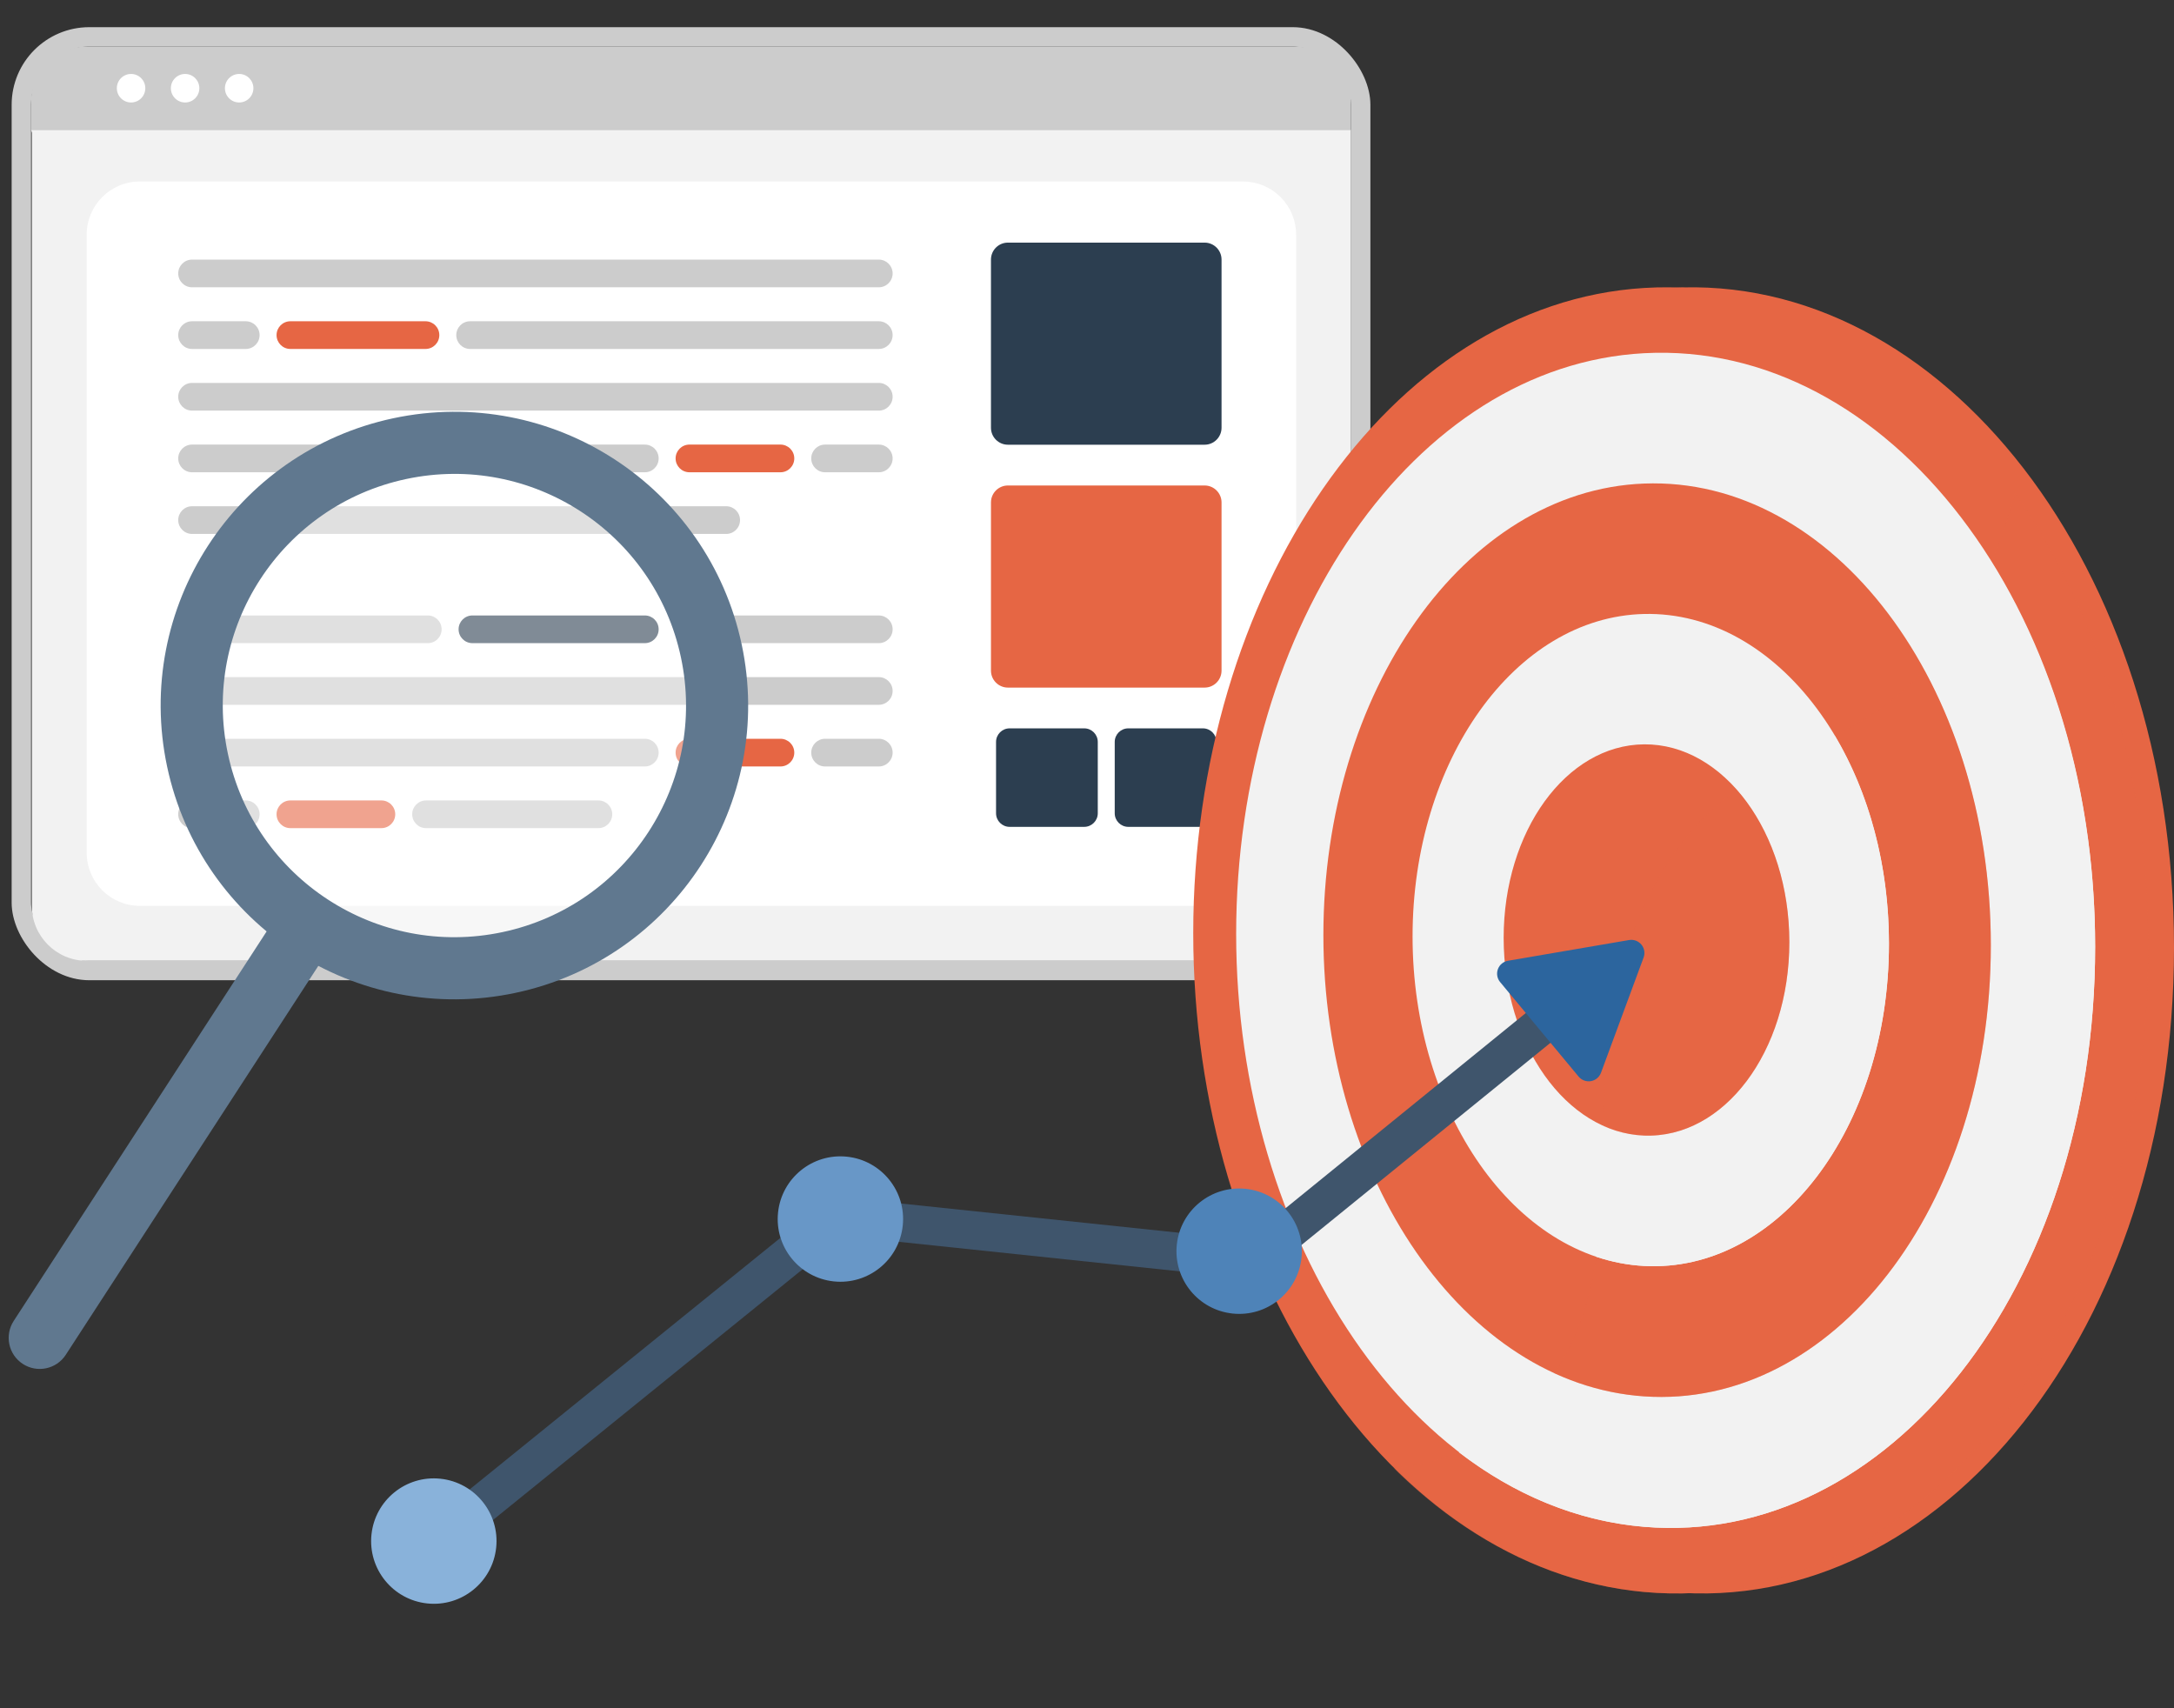 <svg width="280" height="220" viewBox="0 0 280 220" fill="none" xmlns="http://www.w3.org/2000/svg">
<rect x="0" y="0" width="280" height="220" fill="#333333" stroke="none"/>
<g clip-path="url(#clip0_3021_16)">
<rect x="2.75" y="4.75" width="172.5" height="120.241" rx="8.75" stroke="#CCCCCC" stroke-width="2.5"/>
<path d="M166.936 123.741H11.162C7.262 123.736 4.102 120.571 4.098 116.665L4.098 17.106C4 16.7 4 16.704 4 16.7H174C174 17.195 174 16.7 174 17.195V116.665C173.996 120.571 170.835 123.736 166.936 123.741Z" fill="#F2F2F2"/>
<path d="M160.086 23.371H18.012C14.229 23.372 11.163 26.444 11.162 30.233V109.802C11.163 113.591 14.229 116.663 18.012 116.663H160.086C161.903 116.664 163.646 115.941 164.931 114.654C166.215 113.367 166.937 111.622 166.936 109.802V30.233C166.937 28.413 166.215 26.668 164.931 25.381C163.646 24.094 161.903 23.371 160.086 23.371Z" fill="white"/>
<path d="M22.954 35.216C22.954 34.231 23.751 33.433 24.734 33.433H113.185C114.168 33.433 114.966 34.231 114.966 35.216C114.966 36.201 114.168 36.999 113.185 36.999H24.734C23.751 36.999 22.954 36.201 22.954 35.216Z" fill="#CCCCCC"/>
<path d="M58.766 43.157C58.766 42.172 59.563 41.374 60.546 41.374H113.185C114.168 41.374 114.966 42.172 114.966 43.157C114.966 44.142 114.168 44.941 113.185 44.941H60.546C59.563 44.941 58.766 44.142 58.766 43.157Z" fill="#CCCCCC"/>
<path d="M35.619 43.157C35.619 42.172 36.416 41.374 37.399 41.374H54.802C55.785 41.374 56.582 42.172 56.582 43.157C56.582 44.142 55.785 44.941 54.802 44.941H37.399C36.416 44.941 35.619 44.142 35.619 43.157Z" fill="#E66644"/>
<path d="M22.954 43.157C22.954 42.172 23.751 41.374 24.734 41.374H31.655C32.638 41.374 33.435 42.172 33.435 43.157C33.435 44.142 32.638 44.941 31.655 44.941H24.734C23.751 44.941 22.954 44.142 22.954 43.157Z" fill="#CCCCCC"/>
<path d="M22.954 51.098C22.954 50.114 23.751 49.315 24.734 49.315H113.185C114.168 49.315 114.966 50.114 114.966 51.098C114.966 52.083 114.168 52.882 113.185 52.882H24.734C23.751 52.882 22.954 52.083 22.954 51.098Z" fill="#CCCCCC"/>
<path d="M104.484 59.039C104.484 58.054 105.281 57.256 106.264 57.256H113.185C114.168 57.256 114.966 58.054 114.966 59.039C114.966 60.024 114.168 60.823 113.185 60.823H106.264C105.281 60.823 104.484 60.024 104.484 59.039Z" fill="#CCCCCC"/>
<path d="M87.015 59.039C87.015 58.054 87.812 57.256 88.795 57.256H100.52C101.503 57.256 102.3 58.054 102.3 59.039C102.3 60.024 101.503 60.823 100.52 60.823H88.795C87.812 60.823 87.015 60.024 87.015 59.039Z" fill="#E66644"/>
<path d="M22.954 59.039C22.954 58.054 23.751 57.256 24.734 57.256H83.051C84.034 57.256 84.831 58.054 84.831 59.039C84.831 60.024 84.034 60.823 83.051 60.823H24.734C23.751 60.823 22.954 60.024 22.954 59.039Z" fill="#CCCCCC"/>
<path d="M22.954 66.98C22.954 65.996 23.751 65.197 24.734 65.197H93.532C94.516 65.197 95.313 65.996 95.313 66.98C95.313 67.965 94.516 68.764 93.532 68.764H24.734C23.751 68.764 22.954 67.965 22.954 66.98Z" fill="#CCCCCC"/>
<path d="M87.015 81.046C87.015 80.061 87.812 79.263 88.795 79.263H113.185C114.168 79.263 114.966 80.061 114.966 81.046C114.966 82.031 114.168 82.829 113.185 82.829H88.795C87.812 82.829 87.015 82.031 87.015 81.046Z" fill="#CCCCCC"/>
<path d="M59.064 81.046C59.064 80.061 59.861 79.263 60.844 79.263H83.051C84.034 79.263 84.831 80.061 84.831 81.046C84.831 82.031 84.034 82.829 83.051 82.829H60.844C59.861 82.829 59.064 82.031 59.064 81.046Z" fill="#2C3E50"/>
<path d="M22.954 81.046C22.954 80.061 23.751 79.263 24.734 79.263H55.1C56.083 79.263 56.88 80.061 56.88 81.046C56.88 82.031 56.083 82.829 55.1 82.829H24.734C23.751 82.829 22.954 82.031 22.954 81.046Z" fill="#CCCCCC"/>
<path d="M22.954 88.987C22.954 88.002 23.751 87.204 24.734 87.204H113.185C114.168 87.204 114.966 88.002 114.966 88.987C114.966 89.972 114.168 90.77 113.185 90.77H24.734C23.751 90.77 22.954 89.972 22.954 88.987Z" fill="#CCCCCC"/>
<path d="M104.484 96.928C104.484 95.943 105.281 95.145 106.264 95.145H113.185C114.168 95.145 114.966 95.943 114.966 96.928C114.966 97.913 114.168 98.711 113.185 98.711H106.264C105.281 98.711 104.484 97.913 104.484 96.928Z" fill="#CCCCCC"/>
<path d="M87.015 96.928C87.015 95.943 87.812 95.145 88.795 95.145H100.52C101.503 95.145 102.3 95.943 102.3 96.928C102.3 97.913 101.503 98.711 100.52 98.711H88.795C87.812 98.711 87.015 97.913 87.015 96.928Z" fill="#E66644"/>
<path d="M22.954 96.928C22.954 95.943 23.751 95.145 24.734 95.145H83.051C84.034 95.145 84.831 95.943 84.831 96.928C84.831 97.913 84.034 98.711 83.051 98.711H24.734C23.751 98.711 22.954 97.913 22.954 96.928Z" fill="#CCCCCC"/>
<path d="M53.088 104.869C53.088 103.884 53.885 103.086 54.868 103.086H77.075C78.058 103.086 78.855 103.884 78.855 104.869C78.855 105.854 78.058 106.652 77.075 106.652H54.868C53.885 106.652 53.088 105.854 53.088 104.869Z" fill="#CCCCCC"/>
<path d="M35.619 104.869C35.619 103.884 36.416 103.086 37.399 103.086H49.124C50.108 103.086 50.905 103.884 50.905 104.869C50.905 105.854 50.108 106.652 49.124 106.652H37.399C36.416 106.652 35.619 105.854 35.619 104.869Z" fill="#E66644"/>
<path d="M22.954 104.869C22.954 103.884 23.751 103.086 24.734 103.086H31.655C32.638 103.086 33.435 103.884 33.435 104.869C33.435 105.854 32.638 106.652 31.655 106.652H24.734C23.751 106.652 22.954 105.854 22.954 104.869Z" fill="#CCCCCC"/>
<path d="M127.631 33.433C127.631 32.225 128.608 31.246 129.814 31.246H155.145C156.351 31.246 157.328 32.225 157.328 33.433V55.087C157.328 56.295 156.351 57.274 155.145 57.274H129.814C128.608 57.274 127.631 56.295 127.631 55.087V33.433Z" fill="#2C3E50"/>
<path d="M127.631 64.711C127.631 63.503 128.608 62.524 129.814 62.524H155.145C156.351 62.524 157.328 63.503 157.328 64.711V86.365C157.328 87.573 156.351 88.553 155.145 88.553H129.814C128.608 88.553 127.631 87.573 127.631 86.365V64.711Z" fill="#E66644"/>
<path d="M128.286 95.552C128.286 94.586 129.068 93.802 130.033 93.802H139.641C140.606 93.802 141.388 94.586 141.388 95.552V104.739C141.388 105.705 140.606 106.488 139.641 106.488H130.033C129.068 106.488 128.286 105.705 128.286 104.739V95.552Z" fill="#2C3E50"/>
<path d="M143.571 95.552C143.571 94.586 144.354 93.802 145.318 93.802H154.926C155.891 93.802 156.673 94.586 156.673 95.552V104.739C156.673 105.705 155.891 106.488 154.926 106.488H145.318C144.354 106.488 143.571 105.705 143.571 104.739V95.552Z" fill="#2C3E50"/>
<path d="M174 16.7H4L4 13.097C4.006 9.178 7.177 6.003 11.09 6L166.813 6C170.726 6.003 173.994 9.178 174 13.097V16.7Z" fill="#CCCCCC"/>
<path d="M18.715 11.361C18.715 12.375 17.894 13.198 16.881 13.198C15.868 13.198 15.047 12.375 15.047 11.361C15.047 10.346 15.868 9.524 16.881 9.524C17.894 9.524 18.715 10.346 18.715 11.361Z" fill="white"/>
<path d="M25.675 11.361C25.675 12.375 24.854 13.198 23.841 13.198C22.828 13.198 22.007 12.375 22.007 11.361C22.007 10.346 22.828 9.524 23.841 9.524C24.854 9.524 25.675 10.346 25.675 11.361Z" fill="white"/>
<path d="M32.637 11.361C32.637 12.375 31.816 13.198 30.803 13.198C29.79 13.198 28.969 12.375 28.969 11.361C28.969 10.346 29.79 9.524 30.803 9.524C31.816 9.524 32.637 10.346 32.637 11.361Z" fill="white"/>
<path d="M157 120.184C157 164.11 182.222 202.024 215.071 205.025C250.006 208.218 280 171.144 280 122.031C280 72.918 250.006 34.943 215.071 37.086C182.222 39.102 157 76.258 157 120.184Z" fill="#E66644"/>
<path d="M153.683 120.184C153.683 164.11 178.905 202.024 211.753 205.025C246.689 208.218 276.683 171.144 276.683 122.031C276.683 72.918 246.689 34.943 211.753 37.086C178.905 39.102 153.683 76.258 153.683 120.184Z" fill="#E66644"/>
<g opacity="0.3">
<path d="M200.192 176.862C212.056 158.937 200.845 135.939 213.275 113.609C224.81 92.889 241.045 100.222 253.551 78.379C256.217 73.723 258.161 68.699 259.547 63.534C270.145 78.779 276.68 99.34 276.68 122.031C276.68 171.144 246.686 208.218 211.751 205.025C199.656 203.92 188.626 198.11 179.536 189.117C189.712 187.877 196.111 183.027 200.192 176.862Z" fill="#E66644"/>
</g>
<path d="M159.21 120.272C159.21 160.015 182.099 194.15 211.751 196.633C243.094 199.258 269.844 165.876 269.844 121.933C269.844 77.991 243.094 43.805 211.751 45.488C182.099 47.081 159.21 80.528 159.21 120.272Z" fill="#F2F2F2"/>
<path d="M211.751 196.631C203.058 195.903 194.964 192.469 187.875 187.023C193.425 184.774 197.367 181.134 200.193 176.864C212.057 158.94 200.846 135.942 213.276 113.612C224.811 92.891 241.046 100.225 253.552 78.382C254.654 76.457 255.63 74.469 256.497 72.435C264.81 85.785 269.844 103.049 269.844 121.931C269.844 165.873 243.094 199.256 211.751 196.631Z" fill="#F2F2F2"/>
<path d="M170.445 120.434C170.445 151.677 188.547 178.244 211.749 179.833C235.973 181.492 256.408 155.506 256.408 121.725C256.408 87.944 235.973 61.345 211.749 62.276C188.547 63.167 170.445 89.191 170.445 120.434Z" fill="#E66644"/>
<path opacity="0.3" d="M213.274 113.611C223.114 95.934 236.361 98.669 247.815 86.304C253.209 96.21 256.408 108.464 256.408 121.728C256.408 155.509 235.973 181.494 211.749 179.835C207.714 179.559 203.839 178.531 200.19 176.863C212.054 158.938 200.843 135.941 213.274 113.611Z" fill="#E66644"/>
<path d="M181.931 120.608C181.931 143.167 195.08 162.154 211.754 163.041C228.948 163.956 243.287 145.382 243.287 121.53C243.287 97.677 228.948 78.673 211.754 79.072C195.08 79.458 181.931 98.05 181.931 120.608Z" fill="#F2F2F2"/>
<path d="M236.314 94.759C240.669 102.072 243.287 111.387 243.287 121.525C243.287 145.377 228.948 163.951 211.754 163.036C209.63 162.923 207.564 162.517 205.577 161.849C207.778 146.884 204.078 130.132 213.278 113.605C219.939 101.641 228.148 99.027 236.314 94.759Z" fill="#F2F2F2"/>
<path d="M193.663 120.78C193.663 134.464 201.688 145.861 211.753 146.243C222.005 146.631 230.458 135.482 230.458 121.333C230.458 107.183 222.005 95.78 211.753 95.861C201.688 95.94 193.663 107.096 193.663 120.78Z" fill="#E66644"/>
<path opacity="0.3" d="M206.534 145.018C206.78 134.811 207.387 124.196 213.278 113.614C216.45 107.916 219.971 104.341 223.671 101.697C227.809 106.375 230.458 113.442 230.458 121.342C230.458 135.491 222.005 146.64 211.753 146.251C209.934 146.182 208.183 145.753 206.534 145.018Z" fill="#E66644"/>
<path d="M55.578 201.251C54.944 201.185 54.336 200.877 53.904 200.342C53.04 199.274 53.205 197.708 54.273 196.844L106.325 154.716C106.838 154.301 107.495 154.098 108.151 154.167L160.562 159.676L196.608 130.39C197.673 129.523 199.24 129.689 200.106 130.755C200.973 131.822 200.811 133.39 199.744 134.257L162.9 164.176C162.387 164.593 161.731 164.761 161.074 164.692L108.659 159.183L57.406 200.683C56.872 201.115 56.211 201.318 55.578 201.251Z" fill="#3F556C"/>
<path d="M55.031 206.502C59.466 206.968 63.439 203.751 63.905 199.315C64.371 194.88 61.154 190.907 56.719 190.44C52.283 189.974 48.31 193.192 47.844 197.627C47.378 202.063 50.595 206.036 55.031 206.502Z" fill="#89B2DA"/>
<path d="M107.395 165.028C111.83 165.494 115.804 162.276 116.27 157.841C116.736 153.406 113.519 149.432 109.083 148.966C104.648 148.5 100.675 151.718 100.209 156.153C99.743 160.588 102.96 164.562 107.395 165.028Z" fill="#6897C7"/>
<path d="M158.754 169.167C163.189 169.634 167.162 166.416 167.628 161.981C168.095 157.545 164.877 153.572 160.442 153.106C156.007 152.64 152.033 155.857 151.567 160.293C151.101 164.728 154.318 168.701 158.754 169.167Z" fill="#4E83B8"/>
<path d="M206.2 138.156L211.687 123.315C211.897 122.749 211.788 122.114 211.402 121.65C211.017 121.186 210.413 120.962 209.818 121.064L194.222 123.733C193.627 123.834 193.131 124.246 192.922 124.812C192.713 125.378 192.821 126.013 193.207 126.477L203.316 138.65C203.702 139.114 204.306 139.337 204.901 139.236C205.495 139.134 205.991 138.722 206.2 138.156Z" fill="#2C659E"/>
<path d="M1.763 170.122C0.56 171.975 1.086 174.453 2.939 175.656C4.792 176.859 7.269 176.332 8.472 174.48L1.763 170.122ZM5.118 172.301L8.472 174.48L43.79 120.093L40.436 117.915L37.081 115.736L1.763 170.122L5.118 172.301Z" fill="#60788F"/>
<path d="M51.492 57.777C69.766 53.893 87.73 65.558 91.614 83.833C95.499 102.107 83.833 120.071 65.559 123.955C47.285 127.839 29.322 116.174 25.437 97.899C21.553 79.625 33.218 61.662 51.492 57.777Z" fill="white" fill-opacity="0.4" stroke="#60788F" stroke-width="8"/>
</g>
<defs>
<clipPath id="clip0_3021_16">
<rect width="280" height="220" fill="white"/>
</clipPath>
</defs>
</svg>
